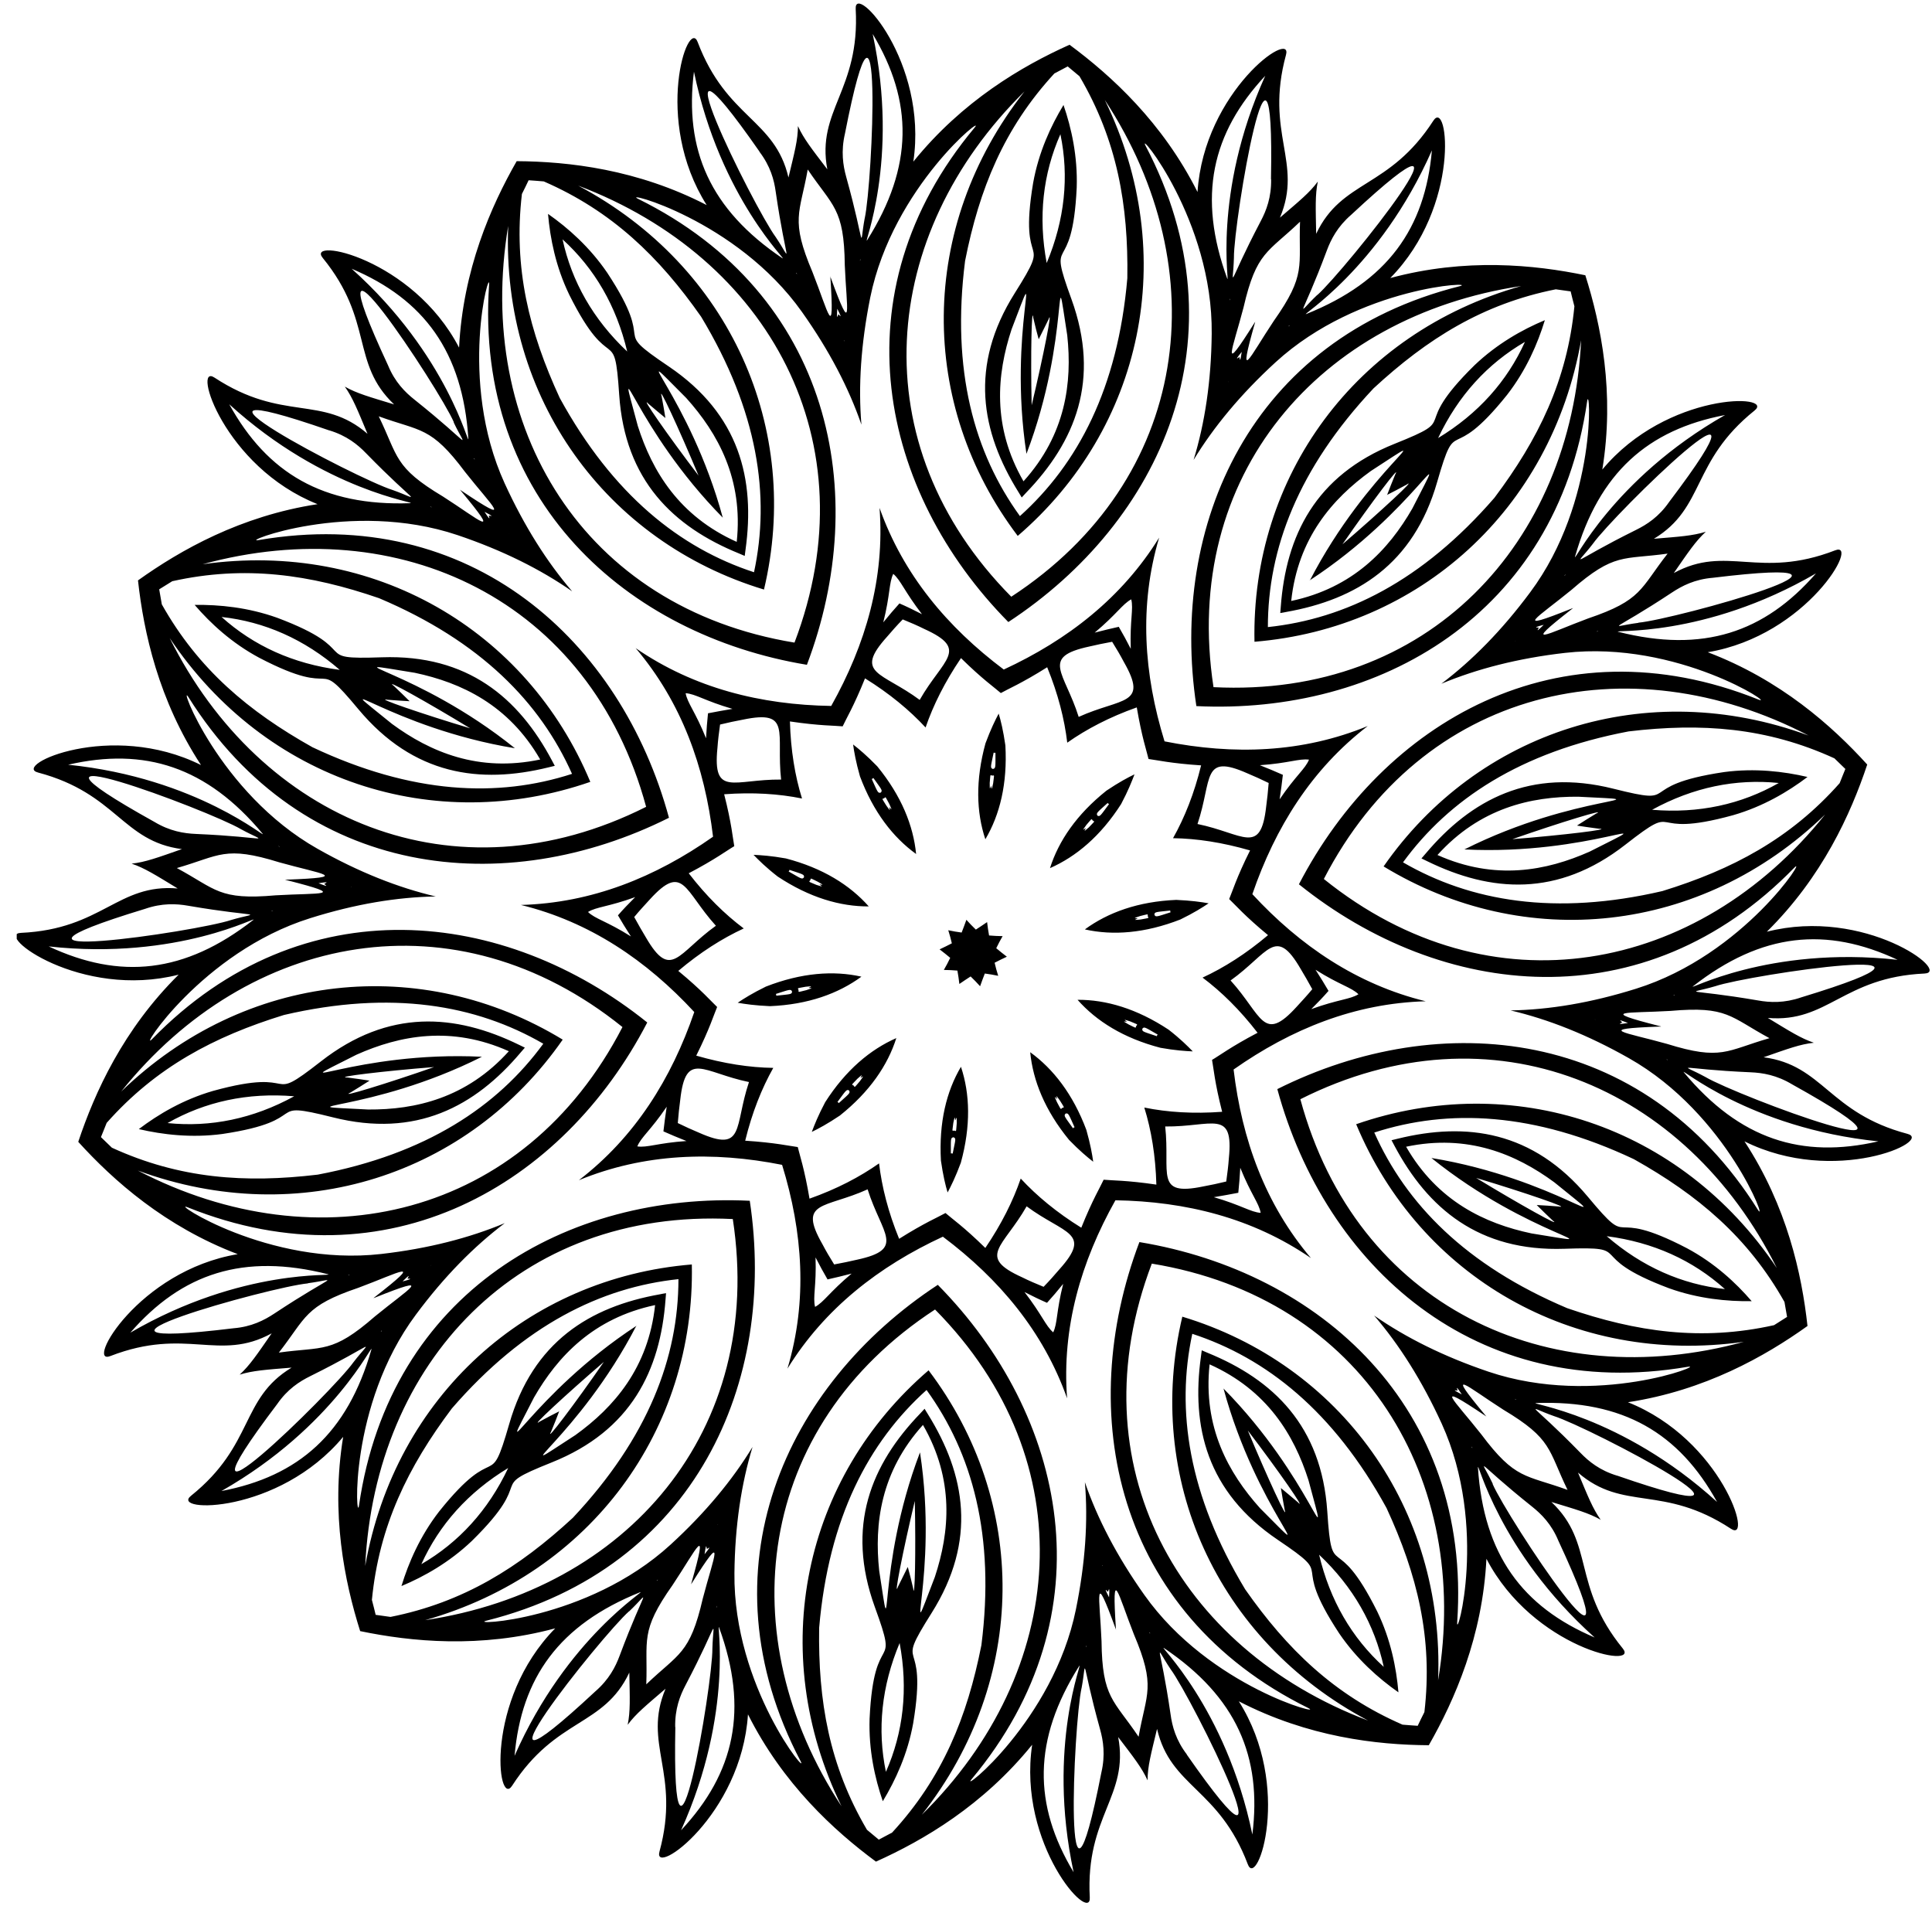 <svg xmlns="http://www.w3.org/2000/svg" fill="none" viewBox="0 0 101 100" height="100" width="101">
<g clip-path="url(#clip0_173_501)">
<path fill="black" d="M82.451 43.154C82.792 43.205 83.168 43.264 83.594 43.316C84.337 43.333 81.691 43.657 79.063 43.862C81.555 42.991 84.106 42.215 83.432 42.531C83.065 42.752 82.741 42.957 82.451 43.145V43.154ZM80.335 62.985C80.582 63.232 80.855 63.497 81.162 63.787C81.76 64.239 79.422 62.942 77.169 61.568C79.703 62.328 82.221 63.198 81.487 63.061C81.06 63.027 80.684 63.002 80.335 62.985ZM66.963 77.781C67.014 78.122 67.083 78.498 67.159 78.916C67.373 79.633 66.246 77.209 65.231 74.769C66.835 76.868 68.354 79.061 67.842 78.515C67.518 78.242 67.228 77.994 66.955 77.772L66.963 77.781ZM47.456 81.903C47.303 82.21 47.132 82.551 46.944 82.935C46.697 83.643 47.209 81.024 47.823 78.455C47.883 81.1 47.823 83.763 47.738 83.02C47.644 82.611 47.55 82.235 47.456 81.903ZM29.247 73.762C28.939 73.915 28.598 74.095 28.223 74.299C27.608 74.726 29.562 72.909 31.568 71.185C30.066 73.361 28.453 75.486 28.811 74.829C28.974 74.436 29.119 74.078 29.238 73.753L29.247 73.762ZM19.306 56.482C18.964 56.431 18.589 56.371 18.162 56.32C17.411 56.303 20.065 55.979 22.693 55.774C20.201 56.644 17.65 57.421 18.324 57.105C18.691 56.883 19.015 56.679 19.306 56.491V56.482ZM21.413 36.651C21.166 36.404 20.893 36.139 20.585 35.849C19.988 35.397 22.326 36.694 24.579 38.068C22.045 37.308 19.527 36.438 20.261 36.575C20.688 36.609 21.063 36.634 21.413 36.651ZM34.785 21.846C34.733 21.505 34.665 21.13 34.588 20.711C34.375 19.995 35.502 22.418 36.517 24.858C34.913 22.759 33.394 20.566 33.906 21.112C34.23 21.386 34.52 21.633 34.793 21.855L34.785 21.846ZM54.3 17.733C54.454 17.426 54.624 17.085 54.812 16.701C55.059 15.992 54.547 18.612 53.933 21.181C53.873 18.535 53.933 15.873 54.018 16.615C54.112 17.025 54.206 17.401 54.3 17.733ZM72.501 25.874C72.808 25.72 73.15 25.541 73.525 25.336C74.14 24.91 72.186 26.727 70.18 28.451C71.682 26.275 73.295 24.15 72.936 24.807C72.774 25.2 72.629 25.558 72.51 25.882L72.501 25.874ZM76.555 44.399C83.151 44.732 87.468 42.3 83.108 44.51C80.847 45.517 78.159 46.038 75.147 44.69C77.357 42.24 80.028 41.626 82.502 41.643C87.383 41.899 82.459 41.43 76.555 44.399ZM74.831 60.527C79.976 64.674 84.891 65.246 80.062 64.469C77.638 63.957 75.155 62.797 73.508 59.938C76.734 59.256 79.26 60.331 81.256 61.798C85.053 64.879 81.35 61.594 74.831 60.527ZM63.959 72.567C65.683 78.942 69.327 82.295 65.871 78.831C64.216 76.987 62.884 74.59 63.234 71.313C66.246 72.661 67.654 75.008 68.405 77.371C69.668 82.099 68.593 77.26 63.951 72.567H63.959ZM48.096 75.912C45.741 82.082 46.714 86.937 45.963 82.107C45.699 79.641 46.04 76.928 48.25 74.479C49.897 77.337 49.65 80.068 48.873 82.423C47.115 86.988 49.095 82.449 48.096 75.921V75.912ZM33.283 69.291C27.753 72.9 25.688 77.397 27.916 73.045C29.153 70.895 31.022 68.898 34.247 68.215C33.897 71.492 32.097 73.557 30.083 75.008C25.979 77.67 30.245 75.153 33.274 69.282L33.283 69.291ZM25.193 55.236C18.597 54.904 14.28 57.336 18.64 55.126C20.901 54.119 23.589 53.598 26.601 54.946C24.391 57.395 21.721 58.01 19.246 57.993C14.365 57.737 19.288 58.206 25.193 55.236ZM26.917 39.109C21.772 34.962 16.857 34.39 21.686 35.166C24.11 35.678 26.593 36.839 28.24 39.698C25.014 40.38 22.488 39.305 20.492 37.837C16.694 34.757 20.398 38.042 26.917 39.109ZM37.788 27.069C36.065 20.694 32.421 17.341 35.877 20.805C37.532 22.648 38.864 25.046 38.514 28.323C35.502 26.975 34.093 24.628 33.343 22.264C32.08 17.537 33.155 22.375 37.797 27.069H37.788ZM53.66 23.724C56.015 17.554 55.042 12.699 55.793 17.529C56.058 19.995 55.717 22.708 53.506 25.157C51.859 22.299 52.107 19.568 52.883 17.213C54.641 12.648 52.662 17.187 53.66 23.715V23.724ZM68.465 30.337C73.995 26.727 76.06 22.23 73.832 26.582C72.595 28.733 70.726 30.729 67.501 31.412C67.851 28.135 69.651 26.07 71.665 24.619C75.769 21.957 71.503 24.474 68.474 30.345L68.465 30.337ZM69.455 51.798C69.25 51.448 69.028 51.081 68.772 50.688C70.044 51.49 70.641 51.601 71.016 51.968C70.573 52.241 69.967 52.233 68.55 52.745C68.883 52.412 69.182 52.105 69.446 51.798H69.455ZM64.736 62.336C64.779 61.935 64.813 61.5 64.838 61.039C65.402 62.438 65.811 62.874 65.905 63.394C65.385 63.36 64.898 62.993 63.456 62.575C63.917 62.498 64.344 62.421 64.736 62.345V62.336ZM54.735 68.096C55.008 67.797 55.29 67.465 55.58 67.106C55.213 68.565 55.29 69.163 55.059 69.64C54.658 69.299 54.479 68.727 53.558 67.533C53.976 67.746 54.36 67.934 54.735 68.096ZM43.25 66.876C43.642 66.79 44.06 66.688 44.521 66.569C43.369 67.533 43.07 68.062 42.61 68.309C42.482 67.797 42.686 67.225 42.635 65.724C42.849 66.142 43.053 66.517 43.258 66.867L43.25 66.876ZM34.682 59.136C35.049 59.298 35.45 59.469 35.886 59.64C34.384 59.742 33.837 59.998 33.317 59.921C33.513 59.435 34.008 59.093 34.853 57.848C34.785 58.308 34.725 58.735 34.682 59.136ZM32.302 47.838C32.506 48.188 32.728 48.555 32.984 48.947C31.713 48.145 31.116 48.035 30.74 47.668C31.184 47.395 31.79 47.403 33.206 46.891C32.873 47.224 32.575 47.531 32.31 47.838H32.302ZM37.012 37.291C36.969 37.692 36.935 38.127 36.91 38.588C36.346 37.189 35.937 36.754 35.843 36.233C36.363 36.267 36.85 36.634 38.292 37.052C37.831 37.129 37.404 37.206 37.012 37.283V37.291ZM47.021 31.54C46.748 31.839 46.467 32.171 46.176 32.53C46.543 31.071 46.467 30.473 46.697 29.995C47.098 30.337 47.277 30.909 48.199 32.103C47.781 31.89 47.397 31.702 47.021 31.54ZM58.498 32.76C58.106 32.846 57.688 32.948 57.227 33.067C58.379 32.103 58.678 31.574 59.138 31.327C59.266 31.839 59.062 32.41 59.113 33.912C58.899 33.494 58.695 33.118 58.49 32.769L58.498 32.76ZM67.066 40.5C66.699 40.338 66.298 40.167 65.862 39.996C67.364 39.894 67.91 39.638 68.431 39.706C68.235 40.193 67.74 40.534 66.895 41.78C66.963 41.319 67.023 40.892 67.066 40.491V40.5ZM60 47.889C60.077 48.017 60.043 47.975 59.633 48.06C59.335 48.086 59.249 48.111 59.48 48C59.224 47.992 59.309 47.983 59.599 47.881C60.009 47.787 60.017 47.744 60 47.881V47.889ZM59.394 53.624C59.377 53.769 59.377 53.726 59.002 53.547C58.746 53.393 58.66 53.368 58.916 53.41C58.712 53.248 58.788 53.299 59.079 53.385C59.463 53.555 59.497 53.521 59.403 53.624H59.394ZM55.529 57.907C55.435 58.018 55.461 57.976 55.256 57.609C55.136 57.327 55.085 57.259 55.264 57.447C55.196 57.199 55.23 57.284 55.409 57.523C55.623 57.882 55.674 57.882 55.529 57.907ZM49.888 59.093C49.743 59.128 49.794 59.111 49.837 58.692C49.906 58.402 49.905 58.308 49.94 58.564C50.033 58.325 50.008 58.411 50.016 58.709C49.974 59.128 50.016 59.153 49.888 59.093ZM44.623 56.738C44.487 56.679 44.538 56.696 44.82 56.388C45.05 56.192 45.101 56.115 44.982 56.346C45.195 56.201 45.127 56.26 44.956 56.508C44.675 56.824 44.7 56.866 44.623 56.738ZM41.748 51.746C41.671 51.618 41.705 51.661 42.115 51.576C42.413 51.55 42.499 51.525 42.268 51.636C42.524 51.644 42.439 51.653 42.149 51.755C41.739 51.849 41.731 51.892 41.748 51.755V51.746ZM42.362 46.012C42.379 45.867 42.379 45.91 42.755 46.089C43.011 46.242 43.096 46.268 42.84 46.225C43.045 46.388 42.968 46.336 42.678 46.251C42.294 46.08 42.26 46.114 42.354 46.012H42.362ZM46.219 41.728C46.313 41.618 46.287 41.66 46.492 42.027C46.612 42.309 46.663 42.377 46.484 42.189C46.552 42.437 46.518 42.351 46.339 42.112C46.125 41.754 46.074 41.754 46.219 41.728ZM51.868 40.542C52.013 40.508 51.962 40.525 51.919 40.943C51.851 41.234 51.851 41.327 51.817 41.071C51.723 41.31 51.749 41.225 51.74 40.926C51.783 40.508 51.74 40.483 51.868 40.542ZM57.124 42.889C57.261 42.949 57.21 42.932 56.928 43.239C56.698 43.435 56.647 43.512 56.766 43.282C56.553 43.427 56.621 43.367 56.792 43.119C57.073 42.804 57.048 42.761 57.124 42.889ZM61.178 47.642C61.178 47.642 61.195 47.668 61.195 47.685C60.487 47.907 60.418 47.958 60.35 47.813C60.35 47.651 60.444 47.676 61.178 47.591C61.178 47.608 61.178 47.625 61.178 47.642ZM60.487 54.11C60.487 54.11 60.487 54.144 60.478 54.161C59.778 53.922 59.693 53.931 59.719 53.769C59.821 53.641 59.872 53.709 60.521 54.076C60.512 54.093 60.504 54.102 60.487 54.119V54.11ZM56.126 58.94C56.126 58.94 56.1 58.965 56.092 58.974C55.665 58.368 55.589 58.325 55.708 58.206C55.862 58.163 55.87 58.249 56.177 58.923C56.16 58.923 56.143 58.931 56.126 58.94ZM49.76 60.288C49.76 60.288 49.726 60.288 49.709 60.288C49.709 59.546 49.684 59.469 49.846 59.443C49.999 59.503 49.948 59.571 49.803 60.297C49.786 60.297 49.769 60.288 49.76 60.28V60.288ZM43.821 57.626C43.821 57.626 43.796 57.609 43.779 57.6C44.222 57.003 44.248 56.926 44.385 56.994C44.47 57.131 44.393 57.165 43.847 57.66C43.838 57.643 43.83 57.634 43.821 57.617V57.626ZM40.579 51.994C40.579 51.994 40.562 51.968 40.562 51.951C41.27 51.729 41.338 51.678 41.406 51.823C41.406 51.985 41.313 51.96 40.579 52.045C40.579 52.028 40.579 52.011 40.579 51.994ZM41.261 45.517C41.261 45.517 41.261 45.483 41.27 45.466C41.97 45.705 42.055 45.696 42.029 45.858C41.927 45.986 41.876 45.918 41.227 45.551C41.236 45.534 41.244 45.526 41.261 45.509V45.517ZM45.622 40.696C45.622 40.696 45.647 40.67 45.656 40.662C46.083 41.268 46.159 41.31 46.04 41.43C45.886 41.472 45.878 41.387 45.571 40.713C45.588 40.713 45.605 40.705 45.622 40.696ZM51.987 39.348C51.987 39.348 52.022 39.348 52.039 39.348C52.039 40.09 52.064 40.167 51.902 40.193C51.749 40.133 51.8 40.065 51.945 39.339C51.962 39.339 51.979 39.348 51.987 39.356V39.348ZM57.935 42.002C57.935 42.002 57.961 42.019 57.978 42.027C57.534 42.624 57.508 42.701 57.372 42.633C57.287 42.496 57.363 42.462 57.91 41.967C57.918 41.984 57.927 41.993 57.935 42.01V42.002ZM64.326 51.252C66.332 49.818 66.673 48.367 67.996 50.646C68.192 50.97 68.397 51.328 68.602 51.704C68.329 52.036 68.047 52.335 67.791 52.617C66.025 54.562 65.99 53.078 64.335 51.252H64.326ZM60.913 58.88C63.379 58.906 64.506 57.933 64.241 60.544C64.216 60.92 64.164 61.329 64.105 61.756C63.687 61.858 63.285 61.944 62.91 62.012C60.333 62.549 61.186 61.329 60.913 58.872V58.88ZM53.669 63.053C55.648 64.52 57.133 64.401 55.375 66.355C55.128 66.645 54.855 66.953 54.556 67.26C54.155 67.097 53.779 66.935 53.438 66.765C51.04 65.681 52.448 65.195 53.669 63.053ZM45.357 62.165C46.1 64.52 47.371 65.288 44.803 65.843C44.436 65.928 44.035 66.014 43.608 66.091C43.378 65.724 43.173 65.374 42.994 65.032C41.688 62.746 43.113 63.181 45.357 62.165ZM39.154 56.559C38.369 58.897 38.949 60.271 36.542 59.204C36.193 59.059 35.817 58.889 35.433 58.701C35.467 58.274 35.51 57.865 35.561 57.489C35.851 54.87 36.747 56.064 39.162 56.559H39.154ZM37.43 48.384C35.425 49.818 35.083 51.269 33.761 48.99C33.565 48.666 33.36 48.308 33.155 47.932C33.428 47.599 33.709 47.301 33.965 47.019C35.732 45.074 35.766 46.558 37.422 48.384H37.43ZM40.835 40.747C38.369 40.722 37.242 41.694 37.507 39.083C37.532 38.708 37.584 38.298 37.643 37.871C38.061 37.769 38.462 37.684 38.838 37.615C41.415 37.078 40.562 38.298 40.835 40.756V40.747ZM48.079 36.583C46.1 35.115 44.615 35.235 46.373 33.281C46.62 32.991 46.893 32.683 47.192 32.376C47.593 32.538 47.968 32.7 48.31 32.871C50.708 33.955 49.3 34.441 48.079 36.583ZM56.391 37.471C55.648 35.115 54.377 34.347 56.945 33.793C57.312 33.707 57.713 33.622 58.14 33.545C58.37 33.912 58.575 34.262 58.754 34.603C60.06 36.89 58.635 36.455 56.391 37.471ZM62.603 43.068C63.388 40.73 62.808 39.356 65.214 40.423C65.564 40.568 65.939 40.739 66.323 40.926C66.289 41.353 66.246 41.763 66.195 42.138C65.905 44.758 65.009 43.563 62.594 43.068H62.603ZM87.545 52.02C87.443 52.036 87.443 52.045 87.545 52.002C87.545 52.002 87.545 52.011 87.545 52.02ZM81.837 30.047C81.76 30.115 81.768 30.132 81.819 30.038C81.819 30.038 81.819 30.038 81.837 30.047ZM64.301 15.626C64.284 15.728 64.301 15.736 64.284 15.626C64.284 15.626 64.292 15.626 64.301 15.626ZM41.637 14.26C41.679 14.354 41.697 14.354 41.62 14.269C41.62 14.269 41.628 14.269 41.637 14.26ZM22.506 26.48C22.599 26.531 22.608 26.522 22.506 26.497C22.506 26.497 22.506 26.488 22.506 26.48ZM14.203 47.616C14.305 47.599 14.305 47.591 14.203 47.633C14.203 47.633 14.203 47.625 14.203 47.616ZM19.911 69.589C19.988 69.521 19.98 69.504 19.928 69.598C19.928 69.598 19.928 69.598 19.911 69.589ZM37.447 84.01C37.464 83.908 37.447 83.899 37.464 84.01C37.464 84.01 37.456 84.01 37.447 84.01ZM60.111 85.376C60.068 85.282 60.051 85.282 60.128 85.367C60.128 85.367 60.12 85.367 60.111 85.376ZM79.251 73.156C79.157 73.105 79.149 73.113 79.251 73.139C79.251 73.139 79.251 73.148 79.251 73.156ZM87.178 55.407C87.084 55.339 87.084 55.356 87.178 55.39C87.178 55.39 87.178 55.399 87.178 55.407ZM83.535 33.008C83.424 33.008 83.432 33.016 83.535 32.991C83.535 32.991 83.535 32.999 83.535 33.008ZM67.415 17.017C67.322 17.085 67.339 17.085 67.398 17.008C67.398 17.008 67.407 17.008 67.415 17.017ZM44.982 13.561C44.948 13.663 44.965 13.663 44.965 13.561C44.965 13.561 44.973 13.561 44.982 13.561ZM24.792 23.954C24.826 24.056 24.835 24.048 24.775 23.962C24.775 23.962 24.784 23.962 24.792 23.954ZM14.57 44.22C14.664 44.288 14.664 44.271 14.57 44.237C14.57 44.237 14.57 44.229 14.57 44.22ZM18.213 66.628C18.324 66.628 18.316 66.62 18.213 66.645C18.213 66.645 18.213 66.637 18.213 66.628ZM34.332 82.611C34.426 82.543 34.409 82.543 34.349 82.619C34.349 82.619 34.341 82.619 34.332 82.611ZM56.775 86.075C56.809 85.973 56.792 85.973 56.792 86.075C56.792 86.075 56.783 86.075 56.775 86.075ZM76.956 75.682C76.921 75.579 76.913 75.588 76.973 75.673C76.973 75.673 76.964 75.673 76.956 75.682ZM83.381 53.282C83.381 53.282 83.398 53.282 83.407 53.274C83.407 53.274 83.398 53.274 83.389 53.282C83.389 53.282 83.389 53.291 83.398 53.299C83.398 53.299 83.381 53.291 83.373 53.282H83.381ZM75.138 71.731C75.138 71.731 75.155 71.731 75.164 71.731C75.164 71.731 75.155 71.731 75.147 71.731V71.748C75.147 71.74 75.147 71.731 75.138 71.722V71.731ZM57.628 81.809C57.628 81.809 57.636 81.826 57.645 81.834C57.645 81.834 57.636 81.834 57.628 81.826C57.628 81.826 57.628 81.834 57.619 81.843C57.619 81.834 57.619 81.826 57.619 81.817L57.628 81.809ZM37.532 79.667C37.532 79.667 37.532 79.684 37.532 79.701C37.532 79.701 37.532 79.692 37.532 79.684C37.532 79.684 37.524 79.684 37.515 79.684C37.515 79.684 37.532 79.667 37.541 79.667H37.532ZM22.54 66.125C22.54 66.125 22.531 66.142 22.523 66.15C22.523 66.15 22.523 66.142 22.523 66.133C22.523 66.133 22.514 66.133 22.506 66.133C22.514 66.133 22.523 66.133 22.54 66.133V66.125ZM18.367 46.353C18.367 46.353 18.35 46.353 18.341 46.362C18.341 46.362 18.35 46.362 18.358 46.353C18.358 46.353 18.358 46.345 18.35 46.336C18.35 46.336 18.367 46.345 18.375 46.353H18.367ZM26.61 27.905C26.61 27.905 26.593 27.905 26.584 27.905H26.601C26.601 27.905 26.601 27.896 26.601 27.888C26.601 27.896 26.601 27.905 26.61 27.913V27.905ZM44.129 17.827C44.129 17.827 44.12 17.81 44.111 17.802H44.129C44.129 17.802 44.129 17.802 44.137 17.802C44.137 17.81 44.137 17.819 44.137 17.827H44.129ZM64.216 19.969C64.216 19.969 64.216 19.952 64.216 19.935C64.216 19.935 64.216 19.943 64.216 19.952C64.216 19.952 64.224 19.952 64.233 19.952C64.233 19.952 64.216 19.969 64.207 19.969H64.216ZM79.208 33.511C79.208 33.511 79.217 33.494 79.225 33.486C79.225 33.486 79.225 33.494 79.225 33.502C79.225 33.502 79.234 33.502 79.242 33.502C79.234 33.502 79.225 33.502 79.208 33.502V33.511ZM84.806 53.436C84.601 53.274 84.695 53.316 85.105 53.47C84.669 53.538 84.576 53.547 84.806 53.436ZM76.196 72.687C76.119 72.439 76.179 72.525 76.418 72.883C76.034 72.678 75.94 72.636 76.196 72.687ZM57.918 83.2C58.003 82.952 58.003 83.055 57.978 83.49C57.782 83.097 57.739 83.012 57.918 83.2ZM36.952 80.964C37.166 80.819 37.106 80.896 36.833 81.237C36.901 80.802 36.918 80.708 36.952 80.964ZM21.302 66.833C21.558 66.833 21.465 66.867 21.046 66.978C21.362 66.671 21.43 66.603 21.302 66.833ZM16.95 46.2C17.155 46.362 17.061 46.319 16.652 46.166C17.087 46.097 17.181 46.089 16.95 46.2ZM25.552 26.949C25.629 27.197 25.569 27.111 25.33 26.753C25.714 26.958 25.808 27 25.552 26.949ZM43.83 16.428C43.745 16.675 43.745 16.573 43.77 16.138C43.966 16.53 44.009 16.615 43.83 16.428ZM64.796 18.663C64.582 18.808 64.642 18.732 64.915 18.39C64.847 18.826 64.83 18.919 64.796 18.663ZM80.446 32.803C80.19 32.803 80.284 32.769 80.702 32.658C80.386 32.965 80.318 33.033 80.446 32.803ZM86.828 53.649C86.828 53.649 86.777 53.632 86.76 53.632C83.441 52.788 85.036 52.975 87.332 52.839C90.31 52.574 90.446 53.154 92.503 54.264C90.25 54.912 90.003 55.45 87.144 54.562C84.925 53.939 83.321 53.786 86.752 53.658C86.777 53.658 86.803 53.658 86.828 53.658V53.649ZM77.707 74.052C77.707 74.052 77.672 74.009 77.664 73.992C75.471 71.356 76.657 72.448 78.594 73.685C81.162 75.221 80.924 75.767 81.947 77.875C79.746 77.073 79.225 77.363 77.433 74.965C76.008 73.156 74.797 72.089 77.647 74.001C77.664 74.009 77.689 74.026 77.707 74.043V74.052ZM58.336 85.196C58.336 85.196 58.336 85.145 58.336 85.12C58.114 81.698 58.43 83.276 59.275 85.418C60.444 88.174 59.932 88.473 59.522 90.777C58.217 88.84 57.619 88.763 57.585 85.777C57.491 83.473 57.142 81.903 58.319 85.12C58.328 85.145 58.336 85.162 58.345 85.188L58.336 85.196ZM36.116 82.824C36.116 82.824 36.142 82.781 36.158 82.764C37.985 79.863 37.319 81.331 36.739 83.558C36.065 86.476 35.476 86.417 33.786 88.038C33.872 85.7 33.437 85.29 35.16 82.85C36.44 80.93 37.08 79.454 36.142 82.756C36.142 82.781 36.133 82.799 36.124 82.824H36.116ZM19.536 67.849C19.536 67.849 19.587 67.831 19.604 67.823C22.787 66.551 21.388 67.345 19.604 68.804C17.352 70.767 16.899 70.374 14.578 70.698C16.02 68.855 15.909 68.267 18.734 67.311C20.893 66.509 22.284 65.698 19.579 67.806C19.562 67.823 19.544 67.84 19.519 67.857L19.536 67.849ZM14.919 45.986C14.919 45.986 14.971 46.004 14.988 46.004C18.307 46.848 16.712 46.661 14.416 46.797C11.438 47.062 11.302 46.481 9.245 45.372C11.498 44.724 11.745 44.186 14.604 45.074C16.822 45.696 18.427 45.85 14.996 45.978C14.971 45.978 14.945 45.978 14.919 45.978V45.986ZM24.041 25.584C24.041 25.584 24.076 25.626 24.084 25.643C26.277 28.28 25.091 27.188 23.154 25.951C20.585 24.415 20.825 23.869 19.8 21.761C22.002 22.563 22.523 22.273 24.314 24.671C25.74 26.48 26.951 27.546 24.101 25.635C24.084 25.626 24.058 25.609 24.041 25.592V25.584ZM43.412 14.44C43.412 14.44 43.412 14.491 43.412 14.516C43.634 17.938 43.318 16.359 42.473 14.218C41.304 11.461 41.816 11.163 42.226 8.859C43.531 10.796 44.129 10.873 44.163 13.859C44.257 16.163 44.606 17.733 43.429 14.516C43.42 14.491 43.412 14.474 43.403 14.448L43.412 14.44ZM65.632 16.803C65.632 16.803 65.606 16.846 65.589 16.863C63.763 19.764 64.429 18.297 65.009 16.069C65.683 13.151 66.272 13.211 67.962 11.589C67.876 13.928 68.311 14.337 66.588 16.778C65.308 18.698 64.668 20.174 65.606 16.871C65.606 16.846 65.615 16.829 65.624 16.803H65.632ZM82.221 31.787C82.221 31.787 82.169 31.804 82.152 31.813C78.969 33.084 80.369 32.291 82.152 30.832C84.405 28.869 84.857 29.262 87.178 28.937C85.736 30.78 85.847 31.369 83.023 32.325C80.864 33.127 79.473 33.938 82.178 31.83C82.195 31.813 82.212 31.796 82.238 31.779L82.221 31.787ZM94.167 52.13C93.279 52.438 92.528 52.404 91.906 52.292C88.066 51.636 88.091 52.011 89.661 51.55C91.479 50.936 104.236 49.067 94.167 52.13ZM87.255 26.241C86.718 27.017 86.094 27.418 85.523 27.7C82.033 29.432 82.272 29.722 83.27 28.425C84.379 26.864 93.604 17.853 87.255 26.241ZM66.451 9.362C66.468 10.309 66.204 11.001 65.905 11.564C64.096 15.011 64.463 15.105 64.506 13.475C64.489 11.555 66.647 -1.151 66.443 9.371L66.451 9.362ZM39.7 7.929C40.272 8.68 40.468 9.396 40.553 10.028C41.116 13.885 41.466 13.748 40.553 12.392C39.41 10.847 33.693 -0.698 39.708 7.929H39.7ZM17.215 22.495C18.119 22.768 18.7 23.237 19.135 23.689C21.857 26.48 22.062 26.155 20.517 25.609C18.683 25.038 7.274 19.056 17.206 22.495H17.215ZM7.581 47.505C8.468 47.198 9.219 47.232 9.842 47.343C13.682 48 13.657 47.625 12.086 48.086C10.269 48.7 -2.488 50.569 7.581 47.505ZM14.493 73.386C15.03 72.61 15.653 72.209 16.225 71.927C19.715 70.195 19.476 69.905 18.478 71.202C17.369 72.764 8.144 81.775 14.493 73.386ZM35.297 90.274C35.28 89.326 35.544 88.635 35.843 88.072C37.652 84.625 37.285 84.531 37.242 86.161C37.259 88.081 35.1 100.786 35.305 90.265L35.297 90.274ZM62.048 91.707C61.476 90.956 61.28 90.24 61.195 89.608C60.632 85.751 60.282 85.888 61.195 87.244C62.338 88.789 68.055 100.334 62.04 91.707H62.048ZM84.541 77.132C83.637 76.859 83.057 76.39 82.622 75.938C79.9 73.148 79.695 73.472 81.239 74.018C83.074 74.59 94.483 80.571 84.55 77.132H84.541ZM89.158 56.295C87.716 55.51 87.622 55.877 91.513 56.047C92.144 56.073 92.878 56.192 93.689 56.679C102.879 61.79 90.813 57.276 89.158 56.295ZM85.651 32.555C84.029 32.769 84.157 33.118 87.409 30.968C87.938 30.618 88.603 30.277 89.542 30.2C99.987 28.929 87.562 32.376 85.651 32.547V32.555ZM68.866 15.412C67.68 16.539 67.996 16.752 69.361 13.1C69.583 12.502 69.924 11.845 70.632 11.231C78.329 4.063 70.308 14.149 68.866 15.421V15.412ZM45.204 11.41C44.905 13.023 45.281 13.006 44.239 9.251C44.069 8.645 43.958 7.903 44.171 6.99C46.194 -3.335 45.622 9.541 45.204 11.419V11.41ZM23.717 22.077C24.417 23.553 24.716 23.323 21.669 20.89C21.174 20.498 20.645 19.969 20.287 19.099C15.85 9.559 22.966 20.31 23.726 22.068L23.717 22.077ZM12.598 43.341C14.032 44.126 14.134 43.759 10.243 43.589C9.612 43.563 8.878 43.444 8.067 42.957C-1.123 37.846 10.943 42.36 12.598 43.341ZM16.097 67.072C17.718 66.859 17.59 66.509 14.339 68.659C13.81 69.009 13.145 69.35 12.206 69.427C1.761 70.698 14.186 67.251 16.097 67.081V67.072ZM32.89 84.224C34.077 83.097 33.761 82.884 32.395 86.536C32.174 87.133 31.832 87.79 31.124 88.405C23.427 95.573 31.448 85.487 32.89 84.215V84.224ZM56.544 88.226C56.843 86.613 56.467 86.63 57.508 90.385C57.679 90.99 57.79 91.733 57.577 92.646C55.554 102.971 56.118 90.094 56.544 88.217V88.226ZM78.039 77.559C77.34 76.083 77.041 76.313 80.087 78.745C80.582 79.138 81.111 79.667 81.47 80.537C85.907 90.077 78.79 79.326 78.031 77.568L78.039 77.559ZM99.201 50.168C92.426 49.417 88.151 51.84 88.509 51.55C92.102 48.743 95.481 48.427 99.201 50.168ZM90.182 21.693C84.26 25.063 82.229 29.543 82.34 29.091C83.594 24.705 86.146 22.461 90.182 21.693ZM66.144 3.961C63.337 10.173 64.318 14.986 64.156 14.559C62.594 10.275 63.345 6.956 66.144 3.961ZM36.278 3.747C37.66 10.42 41.287 13.74 40.894 13.492C37.114 10.941 35.766 7.826 36.278 3.747ZM11.984 21.13C17.019 25.712 21.908 26.266 21.447 26.301C16.891 26.463 13.972 24.73 11.984 21.13ZM2.546 49.468C9.322 50.219 13.597 47.796 13.239 48.086C9.646 50.893 6.267 51.209 2.546 49.468ZM11.575 77.935C17.497 74.564 19.527 70.084 19.416 70.536C18.162 74.922 15.611 77.167 11.575 77.935ZM35.604 95.666C38.411 89.454 37.43 84.642 37.592 85.068C39.154 89.352 38.403 92.671 35.604 95.666ZM65.47 95.888C64.088 89.216 60.461 85.896 60.853 86.144C64.634 88.695 65.982 91.81 65.47 95.888ZM89.764 78.506C84.729 73.924 79.84 73.369 80.3 73.335C84.857 73.173 87.776 74.905 89.764 78.506ZM88.032 56.056C87.741 55.689 91.419 58.965 98.195 59.657C94.192 60.578 90.95 59.554 88.032 56.056ZM84.601 33.025C84.157 32.897 89.047 33.392 94.935 29.97C92.238 33.067 89.021 34.142 84.601 33.025ZM68.294 16.411C67.859 16.573 72.109 14.09 74.856 7.86C74.498 11.948 72.527 14.713 68.294 16.411ZM45.332 12.554C45.076 12.938 47.055 8.441 45.622 1.776C47.738 5.3 47.764 8.697 45.332 12.554ZM24.485 22.93C24.502 23.391 23.453 18.587 18.384 14.047C22.164 15.651 24.186 18.382 24.485 22.93ZM13.725 43.572C14.015 43.939 10.337 40.662 3.562 39.971C7.564 39.049 10.807 40.073 13.725 43.572ZM17.147 66.603C17.59 66.731 12.701 66.236 6.813 69.657C9.51 66.56 12.726 65.485 17.147 66.603ZM33.462 83.225C33.897 83.063 29.648 85.546 26.9 91.775C27.259 87.688 29.23 84.923 33.462 83.225ZM56.416 87.082C56.672 86.698 54.693 91.195 56.126 97.86C54.01 94.335 53.984 90.939 56.416 87.082ZM77.263 76.706C77.246 76.245 78.295 81.049 83.364 85.589C79.584 83.985 77.561 81.254 77.263 76.706ZM72.331 45.287C79.695 49.767 88.919 48.854 95.413 42.573C88.765 50.876 77.945 52.984 69.207 45.944C74.353 35.977 85.105 33.537 94.542 38.443C86.069 35.329 77.254 38.213 72.331 45.287ZM70.897 58.761C74.216 66.714 82.221 71.398 91.163 70.135C80.906 72.943 70.914 68.292 67.979 57.455C78.005 52.412 88.134 56.755 92.887 66.278C87.861 58.778 79.038 55.936 70.897 58.761ZM61.809 68.821C59.821 77.209 63.55 85.7 71.52 89.932C61.57 86.169 56.22 76.535 60.214 66.048C71.29 67.865 76.93 77.329 75.181 87.825C75.531 78.805 70.052 71.313 61.809 68.821ZM48.549 71.62C42.012 77.235 40.033 86.297 43.992 94.412C38.155 85.521 39.486 74.581 48.882 68.446C56.775 76.424 55.776 87.398 48.19 94.856C53.771 87.756 53.745 78.489 48.54 71.62H48.549ZM36.176 66.091C27.591 66.79 20.662 72.96 19.092 81.851C19.596 71.228 27.105 63.155 38.309 63.718C40.007 74.811 32.745 83.106 22.224 84.684C30.911 82.227 36.346 74.709 36.167 66.091H36.176ZM29.417 54.34C22.053 49.861 12.829 50.774 6.335 57.054C12.982 48.751 23.802 46.644 32.541 53.683C27.395 63.65 16.643 66.091 7.206 61.184C15.679 64.299 24.494 61.414 29.417 54.34ZM30.86 40.867C27.54 32.914 19.536 28.229 10.593 29.492C20.85 26.685 30.842 31.335 33.778 42.172C23.751 47.215 13.623 42.872 8.87 33.349C13.896 40.85 22.719 43.691 30.86 40.867ZM39.939 30.815C41.927 22.427 38.198 13.936 30.228 9.704C40.178 13.467 45.528 23.101 41.534 33.588C30.458 31.77 24.818 22.307 26.567 11.811C26.217 20.831 31.696 28.323 39.939 30.815ZM53.199 28.016C59.736 22.401 61.715 13.339 57.756 5.224C63.593 14.115 62.261 25.055 52.867 31.19C44.973 23.212 45.972 12.238 53.558 4.78C47.977 11.88 48.003 21.146 53.208 28.016H53.199ZM65.572 33.545C74.157 32.846 81.086 26.676 82.656 17.785C82.152 28.408 74.643 36.481 63.439 35.917C61.741 24.824 69.003 16.53 79.524 14.951C70.837 17.409 65.402 24.927 65.581 33.545H65.572ZM94.824 54.503C94.141 54.272 93.57 53.905 92.418 53.206C95.558 53.47 96.351 51.081 100.609 50.885C102.043 50.825 97.486 47.395 92.366 48.7C95.259 45.842 96.752 42.548 97.614 39.962C95.78 37.94 93.075 35.533 89.277 34.091C94.483 33.221 97.273 28.238 95.933 28.767C91.957 30.303 90.267 28.442 87.502 29.953C88.27 28.843 88.646 28.28 89.175 27.794C88.484 28.007 87.81 28.05 86.462 28.161C89.158 26.531 88.398 24.133 91.718 21.462C92.844 20.575 87.144 20.481 83.765 24.543C84.422 20.532 83.697 16.982 82.877 14.388C80.207 13.834 76.606 13.475 72.68 14.533C76.384 10.762 75.71 5.104 74.933 6.307C72.621 9.883 70.155 9.371 68.806 12.221C68.781 10.873 68.747 10.19 68.892 9.49C68.465 10.07 67.936 10.497 66.912 11.376C68.132 8.475 66.11 6.982 67.228 2.869C67.612 1.486 62.944 4.763 62.603 10.036C60.777 6.401 58.106 3.961 55.913 2.339C53.421 3.457 50.306 5.283 47.747 8.449C48.523 3.227 44.649 -0.963 44.734 0.471C44.965 4.72 42.669 5.761 43.25 8.85C42.43 7.775 42.012 7.246 41.714 6.589C41.714 7.314 41.534 7.963 41.219 9.277C40.502 6.214 37.985 6.188 36.474 2.203C35.979 0.855 34.119 6.256 36.944 10.719C33.325 8.85 29.733 8.441 27.011 8.424C25.654 10.796 24.204 14.107 23.999 18.169C21.558 13.484 15.961 12.374 16.874 13.484C19.562 16.786 18.316 18.971 20.603 21.138C19.314 20.745 18.657 20.566 18.026 20.208C18.444 20.797 18.691 21.428 19.212 22.674C16.831 20.617 14.783 22.077 11.216 19.739C10.021 18.945 11.694 24.398 16.601 26.352C12.581 26.966 9.433 28.75 7.214 30.337C7.513 33.05 8.281 36.583 10.508 39.988C5.781 37.633 0.601 40.022 1.992 40.38C6.105 41.472 6.386 43.973 9.51 44.382C8.238 44.826 7.598 45.065 6.881 45.142C7.564 45.372 8.136 45.739 9.288 46.439C6.147 46.174 5.354 48.563 1.096 48.76C-0.338 48.819 4.219 52.25 9.339 50.944C6.446 53.803 4.953 57.097 4.091 59.682C5.926 61.705 8.631 64.111 12.428 65.553C7.223 66.423 4.432 71.407 5.772 70.878C9.748 69.342 11.438 71.202 14.203 69.692C13.435 70.801 13.059 71.364 12.53 71.85C13.221 71.637 13.896 71.594 15.244 71.484C12.547 73.113 13.307 75.511 9.987 78.182C8.861 79.07 14.561 79.163 17.94 75.102C17.283 79.112 18.009 82.662 18.828 85.256C21.499 85.811 25.1 86.169 29.025 85.111C25.321 88.883 25.996 94.54 26.772 93.337C29.085 89.762 31.551 90.274 32.899 87.424C32.925 88.772 32.959 89.446 32.813 90.154C33.24 89.574 33.769 89.147 34.793 88.268C33.573 91.17 35.595 92.663 34.477 96.776C34.093 98.158 38.761 94.882 39.102 89.608C40.929 93.243 43.599 95.684 45.792 97.305C48.284 96.187 51.399 94.361 53.959 91.195C53.182 96.418 57.056 100.607 56.971 99.174C56.74 94.924 59.036 93.883 58.456 90.794C59.275 91.869 59.693 92.398 59.992 93.055C59.992 92.33 60.171 91.682 60.487 90.368C61.203 93.431 63.721 93.457 65.231 97.441C65.726 98.79 67.586 93.388 64.762 88.925C68.38 90.794 71.972 91.204 74.694 91.221C76.051 88.849 77.502 85.538 77.707 81.476C80.147 86.161 85.745 87.27 84.832 86.161C82.144 82.858 83.389 80.674 81.103 78.506C82.391 78.899 83.048 79.078 83.68 79.436C83.261 78.848 83.014 78.216 82.494 76.97C84.874 79.027 86.922 77.568 90.489 79.906C91.684 80.699 90.011 75.247 85.105 73.293C89.124 72.678 92.272 70.895 94.491 69.308C94.192 66.594 93.424 63.061 91.197 59.657C95.925 62.012 101.104 59.623 99.713 59.264C95.6 58.172 95.319 55.672 92.196 55.262C93.467 54.818 94.107 54.579 94.824 54.503ZM92.989 40.926C91.027 42.044 88.808 42.531 86.368 42.326C88.518 41.148 90.745 40.696 92.989 40.926ZM79.72 17.87C78.79 19.926 77.28 21.624 75.181 22.896C76.23 20.677 77.766 19.005 79.72 17.87ZM55.435 7.016C55.896 9.226 55.665 11.487 54.718 13.748C54.266 11.342 54.522 9.081 55.435 7.016ZM29.409 12.511C31.081 14.03 32.225 15.992 32.788 18.373C31.005 16.692 29.887 14.713 29.409 12.511ZM11.583 32.248C13.827 32.496 15.909 33.409 17.761 35.013C15.329 34.697 13.264 33.758 11.583 32.248ZM8.759 58.701C10.721 57.583 12.94 57.097 15.38 57.301C13.23 58.479 11.003 58.931 8.759 58.701ZM22.028 81.757C22.958 79.701 24.468 78.003 26.567 76.731C25.518 78.95 23.982 80.623 22.028 81.757ZM46.313 92.612C45.852 90.402 46.083 88.14 47.03 85.879C47.482 88.285 47.226 90.547 46.313 92.612ZM72.339 87.125C70.667 85.606 69.523 83.643 68.96 81.263C70.743 82.944 71.861 84.923 72.339 87.125ZM90.173 67.379C87.929 67.132 85.847 66.219 83.995 64.614C86.427 64.93 88.492 65.869 90.173 67.379ZM74.31 44.869C74.404 44.911 74.498 44.963 74.609 45.014C77.945 46.644 81.435 46.908 84.968 44.152C88.006 41.78 85.864 43.913 90.609 42.607C92.17 42.155 93.467 41.387 94.491 40.611C93.245 40.321 91.743 40.141 90.131 40.355C85.258 41.08 88.083 42.164 84.345 41.225C80.002 40.133 76.913 41.788 74.524 44.621C74.447 44.707 74.379 44.792 74.31 44.869ZM66.929 32.043C67.031 32.026 67.142 32.009 67.253 31.984C70.906 31.335 73.892 29.509 75.129 25.2C76.196 21.496 75.71 24.483 78.79 20.634C79.788 19.346 80.386 17.964 80.761 16.735C79.575 17.23 78.261 17.972 77.084 19.09C73.568 22.546 76.495 21.761 72.911 23.195C68.747 24.858 67.228 28.016 66.955 31.719C66.946 31.83 66.938 31.941 66.929 32.043ZM53.413 26.002C53.481 25.925 53.558 25.848 53.634 25.763C56.212 23.092 57.543 19.858 56.015 15.643C54.693 12.016 56.058 14.721 56.288 9.797C56.339 8.168 56.015 6.7 55.597 5.488C54.931 6.589 54.3 7.954 54.01 9.559C53.199 14.414 55.102 12.067 53.046 15.327C50.656 19.124 51.279 22.563 53.242 25.72C53.302 25.823 53.361 25.908 53.413 26.002ZM38.932 29.057C38.949 28.954 38.957 28.843 38.974 28.733C39.486 25.055 38.667 21.659 34.955 19.15C31.755 16.991 34.452 18.373 31.747 14.26C30.834 12.921 29.699 11.914 28.649 11.18C28.76 12.46 29.05 13.936 29.759 15.404C31.96 19.815 32.114 16.786 32.37 20.634C32.669 25.106 35.194 27.529 38.633 28.929C38.736 28.971 38.838 29.014 38.932 29.057ZM29.008 40.039C28.957 39.945 28.905 39.851 28.854 39.749C27.113 36.472 24.442 34.202 19.963 34.356C16.106 34.492 19.101 34.023 14.493 32.291C12.965 31.745 11.464 31.6 10.175 31.617C11.011 32.59 12.121 33.614 13.554 34.382C17.923 36.66 16.276 34.117 18.742 37.078C21.618 40.517 25.082 40.995 28.683 40.107C28.794 40.082 28.905 40.056 28.999 40.03L29.008 40.039ZM27.438 54.759C27.344 54.716 27.25 54.665 27.139 54.614C23.802 52.984 20.312 52.719 16.78 55.475C13.742 57.848 15.884 55.714 11.139 57.02C9.578 57.472 8.281 58.24 7.257 59.017C8.503 59.307 10.004 59.486 11.617 59.273C16.49 58.547 13.665 57.464 17.403 58.402C21.746 59.495 24.835 57.839 27.224 55.006C27.301 54.921 27.369 54.835 27.438 54.759ZM34.819 67.593C34.716 67.609 34.605 67.627 34.495 67.652C30.842 68.301 27.856 70.127 26.619 74.436C25.552 78.139 26.038 75.153 22.958 79.001C21.959 80.29 21.362 81.672 20.987 82.901C22.173 82.406 23.487 81.664 24.664 80.546C28.18 77.09 25.253 77.875 28.837 76.441C33.001 74.777 34.52 71.62 34.793 67.917C34.802 67.806 34.81 67.695 34.819 67.593ZM48.335 73.634C48.267 73.711 48.19 73.787 48.114 73.873C45.536 76.544 44.205 79.778 45.733 83.993C47.055 87.62 45.69 84.915 45.46 89.838C45.408 91.468 45.733 92.936 46.151 94.148C46.816 93.047 47.448 91.682 47.738 90.077C48.549 85.222 46.646 87.569 48.702 84.309C51.092 80.512 50.469 77.073 48.506 73.915C48.446 73.813 48.386 73.728 48.335 73.634ZM62.825 70.579C62.808 70.681 62.799 70.792 62.782 70.903C62.27 74.581 63.089 77.977 66.801 80.486C70.001 82.645 67.305 81.263 70.01 85.376C70.923 86.715 72.058 87.722 73.107 88.456C72.996 87.176 72.706 85.7 71.998 84.232C69.796 79.82 69.643 82.85 69.387 79.001C69.088 74.53 66.562 72.106 63.123 70.707C63.021 70.664 62.919 70.622 62.825 70.579ZM72.74 59.588C72.791 59.682 72.843 59.776 72.894 59.879C74.635 63.155 77.305 65.425 81.785 65.272C85.642 65.135 82.647 65.604 87.255 67.337C88.782 67.883 90.284 68.028 91.573 68.011C90.737 67.038 89.627 66.014 88.194 65.246C83.825 62.968 85.472 65.51 83.005 62.549C80.13 59.111 76.665 58.633 73.064 59.52C72.954 59.546 72.843 59.571 72.749 59.597L72.74 59.588ZM96.471 40.193C96.377 40.414 96.283 40.662 96.172 40.935C93.595 43.845 90.557 45.449 86.905 46.575C81.29 47.881 76.87 47.113 73.346 45.074C75.744 41.788 79.473 39.305 85.139 38.23C88.936 37.778 92.358 38.017 95.899 39.638C96.104 39.843 96.3 40.022 96.471 40.193ZM82.11 15.233C82.169 15.472 82.229 15.728 82.306 16.01C81.93 19.884 80.42 22.964 78.125 26.019C74.344 30.379 70.325 32.351 66.281 32.777C66.281 28.707 67.851 24.509 71.802 20.302C74.609 17.708 77.519 15.882 81.333 15.122C81.623 15.165 81.879 15.199 82.127 15.233H82.11ZM55.819 3.474C56.007 3.628 56.211 3.799 56.433 3.986C58.404 7.34 58.993 10.719 58.934 14.542C58.439 20.285 56.348 24.253 53.319 26.975C50.929 23.672 49.726 19.363 50.452 13.637C51.194 9.883 52.483 6.7 55.119 3.841C55.375 3.705 55.606 3.585 55.828 3.466L55.819 3.474ZM27.634 9.422C27.873 9.439 28.146 9.456 28.427 9.482C31.994 11.035 34.46 13.424 36.654 16.556C39.632 21.496 40.272 25.934 39.418 29.91C35.553 28.647 32.037 25.865 29.264 20.805C27.66 17.332 26.832 14.004 27.284 10.139C27.412 9.883 27.532 9.644 27.634 9.422ZM8.332 30.797C8.537 30.669 8.767 30.524 9.006 30.379C12.803 29.535 16.2 30.021 19.818 31.267C25.125 33.511 28.248 36.728 29.904 40.449C26.03 41.703 21.55 41.515 16.336 39.058C13 37.189 10.371 34.987 8.46 31.591C8.409 31.309 8.366 31.045 8.323 30.806L8.332 30.797ZM5.277 59.435C5.371 59.213 5.465 58.965 5.576 58.692C8.153 55.783 11.191 54.178 14.843 53.052C20.457 51.746 24.878 52.514 28.402 54.554C26.004 57.839 22.275 60.322 16.609 61.397C12.812 61.85 9.39 61.611 5.849 59.989C5.644 59.785 5.448 59.605 5.277 59.435ZM19.638 84.403C19.579 84.164 19.519 83.908 19.442 83.626C19.818 79.752 21.328 76.672 23.623 73.617C27.404 69.256 31.423 67.285 35.467 66.859C35.467 70.929 33.897 75.127 29.946 79.334C27.139 81.928 24.229 83.754 20.415 84.514C20.125 84.471 19.869 84.437 19.621 84.403H19.638ZM45.938 96.153C45.75 95.999 45.545 95.829 45.323 95.641C43.352 92.287 42.763 88.908 42.823 85.085C43.318 79.343 45.408 75.375 48.438 72.653C50.827 75.955 52.03 80.264 51.305 85.99C50.562 89.745 49.274 92.927 46.637 95.786C46.381 95.922 46.151 96.042 45.929 96.162L45.938 96.153ZM74.114 90.205C73.875 90.188 73.602 90.171 73.32 90.146C69.754 88.593 67.287 86.203 65.094 83.072C62.116 78.131 61.476 73.694 62.33 69.717C66.195 70.98 69.711 73.762 72.484 78.822C74.088 82.295 74.916 85.623 74.464 89.489C74.336 89.745 74.216 89.984 74.114 90.205ZM93.416 68.838C93.211 68.966 92.981 69.111 92.742 69.265C88.945 70.11 85.548 69.623 81.93 68.377C76.623 66.133 73.5 62.916 71.844 59.196C75.718 57.941 80.198 58.129 85.412 60.587C88.748 62.456 91.377 64.657 93.288 68.053C93.339 68.335 93.382 68.599 93.424 68.838H93.416ZM56.723 48.581C58.174 48.905 59.847 48.785 61.707 48.06C62.407 47.719 62.867 47.429 63.183 47.215C62.808 47.147 62.27 47.07 61.493 47.036C59.497 47.121 57.927 47.693 56.723 48.572V48.581ZM54.88 45.381C56.246 44.783 57.534 43.708 58.609 42.027C58.976 41.336 59.172 40.833 59.309 40.474C58.968 40.636 58.49 40.892 57.841 41.327C56.28 42.573 55.341 43.956 54.889 45.381H54.88ZM51.51 43.87C52.269 42.59 52.67 40.961 52.559 38.964C52.448 38.187 52.32 37.667 52.209 37.3C52.03 37.633 51.791 38.119 51.518 38.853C50.989 40.781 51.04 42.454 51.51 43.862V43.87ZM47.892 44.638C47.747 43.154 47.124 41.6 45.861 40.056C45.315 39.493 44.905 39.151 44.598 38.913C44.649 39.288 44.743 39.826 44.956 40.577C45.656 42.445 46.688 43.768 47.892 44.638ZM45.417 47.377C44.427 46.26 43.011 45.372 41.082 44.869C40.314 44.732 39.777 44.698 39.393 44.681C39.657 44.954 40.041 45.338 40.656 45.816C42.319 46.917 43.932 47.386 45.417 47.377ZM45.025 51.047C43.574 50.722 41.901 50.842 40.041 51.567C39.341 51.908 38.881 52.199 38.565 52.412C38.94 52.48 39.478 52.557 40.255 52.591C42.251 52.506 43.821 51.934 45.025 51.055V51.047ZM46.868 54.255C45.502 54.852 44.214 55.928 43.139 57.609C42.772 58.3 42.575 58.803 42.439 59.162C42.78 59 43.258 58.744 43.907 58.308C45.468 57.063 46.407 55.68 46.859 54.255H46.868ZM50.238 55.757C49.479 57.037 49.078 58.667 49.189 60.664C49.3 61.44 49.428 61.961 49.538 62.328C49.718 61.995 49.957 61.508 50.23 60.775C50.759 58.846 50.708 57.173 50.238 55.766V55.757ZM53.856 54.998C54.001 56.482 54.624 58.035 55.887 59.58C56.433 60.143 56.843 60.484 57.15 60.723C57.099 60.348 57.005 59.81 56.792 59.059C56.092 57.191 55.059 55.868 53.856 54.998ZM56.331 52.258C57.321 53.376 58.737 54.264 60.666 54.767C61.434 54.904 61.971 54.938 62.355 54.955C62.091 54.682 61.707 54.298 61.092 53.82C59.428 52.719 57.816 52.25 56.331 52.258ZM64.258 46.993C64.557 47.275 65.069 47.872 66.289 48.879C65.137 49.852 63.994 50.577 62.867 51.098C63.857 51.84 64.821 52.788 65.743 53.982C64.344 54.716 63.721 55.194 63.362 55.399C63.439 55.8 63.499 56.585 63.891 58.112C62.389 58.223 61.033 58.138 59.821 57.89C60.188 59.068 60.41 60.408 60.452 61.918C58.891 61.688 58.106 61.705 57.696 61.662C57.526 62.037 57.116 62.703 56.527 64.171C55.247 63.377 54.198 62.507 53.361 61.602C52.96 62.771 52.355 63.983 51.51 65.229C50.383 64.12 49.735 63.676 49.428 63.403C49.069 63.608 48.344 63.906 47.004 64.751C46.432 63.352 46.1 62.037 45.955 60.809C44.948 61.517 43.745 62.148 42.319 62.652C42.055 61.09 41.799 60.356 41.705 59.955C41.295 59.904 40.536 59.725 38.957 59.623C39.316 58.155 39.819 56.892 40.425 55.817C39.188 55.8 37.848 55.595 36.398 55.177C37.106 53.76 37.328 53.009 37.49 52.634C37.191 52.352 36.679 51.755 35.459 50.748C36.611 49.775 37.754 49.05 38.881 48.529C37.891 47.787 36.926 46.84 36.005 45.645C37.404 44.911 38.027 44.434 38.386 44.229C38.309 43.828 38.249 43.043 37.857 41.515C39.358 41.404 40.715 41.49 41.927 41.737C41.56 40.559 41.338 39.22 41.295 37.709C42.857 37.94 43.642 37.923 44.052 37.965C44.222 37.59 44.632 36.924 45.221 35.457C46.501 36.25 47.55 37.121 48.387 38.025C48.788 36.856 49.394 35.644 50.238 34.398C51.365 35.508 52.013 35.952 52.32 36.225C52.679 36.02 53.404 35.721 54.744 34.876C55.316 36.276 55.648 37.59 55.793 38.819C56.8 38.11 58.003 37.479 59.428 36.975C59.693 38.537 59.949 39.271 60.043 39.672C60.452 39.723 61.212 39.902 62.791 40.005C62.432 41.472 61.929 42.735 61.323 43.811C62.56 43.828 63.9 44.032 65.35 44.451C64.642 45.867 64.42 46.618 64.258 46.993ZM52.636 50.006C52.448 49.861 52.261 49.715 52.081 49.562C52.184 49.349 52.295 49.135 52.414 48.931C52.175 48.931 51.945 48.913 51.706 48.896C51.663 48.666 51.629 48.427 51.603 48.197C51.407 48.333 51.211 48.461 51.015 48.589C50.844 48.427 50.682 48.256 50.52 48.077C50.443 48.299 50.358 48.521 50.272 48.743C50.033 48.709 49.803 48.675 49.573 48.623C49.641 48.845 49.709 49.075 49.76 49.306C49.547 49.417 49.342 49.519 49.12 49.622C49.308 49.767 49.496 49.912 49.675 50.065C49.573 50.279 49.462 50.492 49.342 50.697C49.581 50.697 49.812 50.714 50.05 50.731C50.093 50.961 50.127 51.2 50.153 51.431C50.349 51.294 50.545 51.166 50.742 51.038C50.912 51.2 51.075 51.371 51.237 51.55C51.313 51.328 51.399 51.106 51.484 50.885C51.723 50.919 51.953 50.953 52.184 51.004C52.115 50.782 52.047 50.552 51.996 50.321C52.209 50.21 52.414 50.108 52.636 50.006ZM74.532 52.335C70.94 51.456 67.962 49.434 65.47 46.737C66.665 43.256 68.567 40.201 71.503 37.948C68.081 39.356 64.489 39.467 60.879 38.75C59.795 35.235 59.539 31.651 60.597 28.101C58.652 31.25 55.81 33.451 52.474 34.996C49.53 32.786 47.218 30.038 45.98 26.548C46.262 30.234 45.255 33.69 43.454 36.899C39.777 36.839 36.286 35.977 33.232 33.878C35.63 36.703 36.841 40.082 37.276 43.734C34.264 45.85 30.936 47.198 27.233 47.301C30.825 48.18 33.803 50.202 36.295 52.898C35.1 56.38 33.197 59.435 30.262 61.688C33.684 60.28 37.276 60.169 40.886 60.885C41.97 64.401 42.226 67.985 41.167 71.535C43.113 68.386 45.955 66.184 49.291 64.64C52.235 66.85 54.547 69.598 55.785 73.088C55.503 69.393 56.51 65.946 58.311 62.737C61.988 62.797 65.478 63.659 68.533 65.758C66.135 62.933 64.924 59.554 64.489 55.902C67.501 53.786 70.829 52.438 74.532 52.335ZM67.91 46.225C75.343 52.199 85.915 53.444 93.8 45.355C94.551 44.587 91.206 49.903 85.531 51.678C83.168 52.42 80.983 52.779 78.969 52.813C80.932 53.274 82.989 54.084 85.147 55.305C90.327 58.232 92.469 64.137 91.897 63.232C85.89 53.666 75.3 52.66 66.775 56.926C69.276 66.125 77.101 73.344 88.228 71.441C89.286 71.253 83.458 73.6 77.817 71.697C75.471 70.903 73.491 69.913 71.836 68.761C73.15 70.289 74.336 72.158 75.368 74.41C77.834 79.82 76.102 85.862 76.179 84.787C76.947 73.523 68.969 66.475 59.565 64.922C56.186 73.839 58.268 84.275 68.388 89.275C69.353 89.745 63.26 88.217 59.821 83.362C58.387 81.339 57.372 79.377 56.715 77.474C56.886 79.488 56.74 81.689 56.246 84.121C55.059 89.949 50.102 93.815 50.793 92.996C58.038 84.326 55.725 73.941 49.026 67.157C41.057 72.38 36.602 82.048 41.85 92.049C42.354 92.996 38.326 88.174 38.394 82.227C38.42 79.752 38.753 77.559 39.341 75.631C38.292 77.354 36.884 79.061 35.058 80.734C30.672 84.753 24.391 84.966 25.432 84.71C36.389 81.954 40.621 72.192 39.196 62.763C29.673 62.302 20.389 67.507 18.768 78.686C18.614 79.752 18.188 73.48 21.746 68.71C23.222 66.722 24.775 65.152 26.388 63.932C24.528 64.708 22.386 65.263 19.928 65.544C14.015 66.219 8.81 62.703 9.808 63.104C20.287 67.311 29.451 61.901 33.837 53.444C26.405 47.471 15.833 46.225 7.948 54.315C7.197 55.083 10.542 49.767 16.217 47.992C18.58 47.249 20.765 46.891 22.779 46.857C20.816 46.396 18.759 45.586 16.601 44.365C11.421 41.438 9.279 35.533 9.851 36.438C15.858 46.004 26.448 47.011 34.972 42.744C32.472 33.545 24.647 26.326 13.52 28.229C12.462 28.417 18.29 26.07 23.93 27.973C26.277 28.767 28.257 29.756 29.912 30.909C28.598 29.381 27.412 27.512 26.38 25.259C23.913 19.849 25.646 13.808 25.569 14.883C24.801 26.147 32.779 33.195 42.183 34.748C45.562 25.831 43.48 15.395 33.36 10.395C32.395 9.925 38.488 11.453 41.927 16.308C43.361 18.331 44.376 20.293 45.033 22.196C44.862 20.182 45.007 17.981 45.494 15.549C46.68 9.721 51.638 5.855 50.947 6.674C43.702 15.344 46.014 25.729 52.713 32.513C60.683 27.29 65.137 17.622 59.889 7.621C59.386 6.674 63.413 11.495 63.345 17.443C63.32 19.918 62.987 22.111 62.398 24.039C63.448 22.316 64.856 20.609 66.682 18.936C71.068 14.917 77.348 14.704 76.307 14.96C65.35 17.716 61.118 27.478 62.543 36.907C72.066 37.368 81.35 32.163 82.971 20.984C83.125 19.918 83.552 26.19 79.993 30.96C78.517 32.948 76.964 34.518 75.351 35.738C77.212 34.962 79.353 34.407 81.811 34.126C87.724 33.451 92.93 36.967 91.931 36.566C81.453 32.359 72.288 37.769 67.902 46.225H67.91Z"></path>
</g>
<defs>
<clipPath id="clip0_173_501">
<rect transform="translate(0.874 0.164)" fill="white" height="99.309" width="100"></rect>
</clipPath>
</defs>
</svg>
